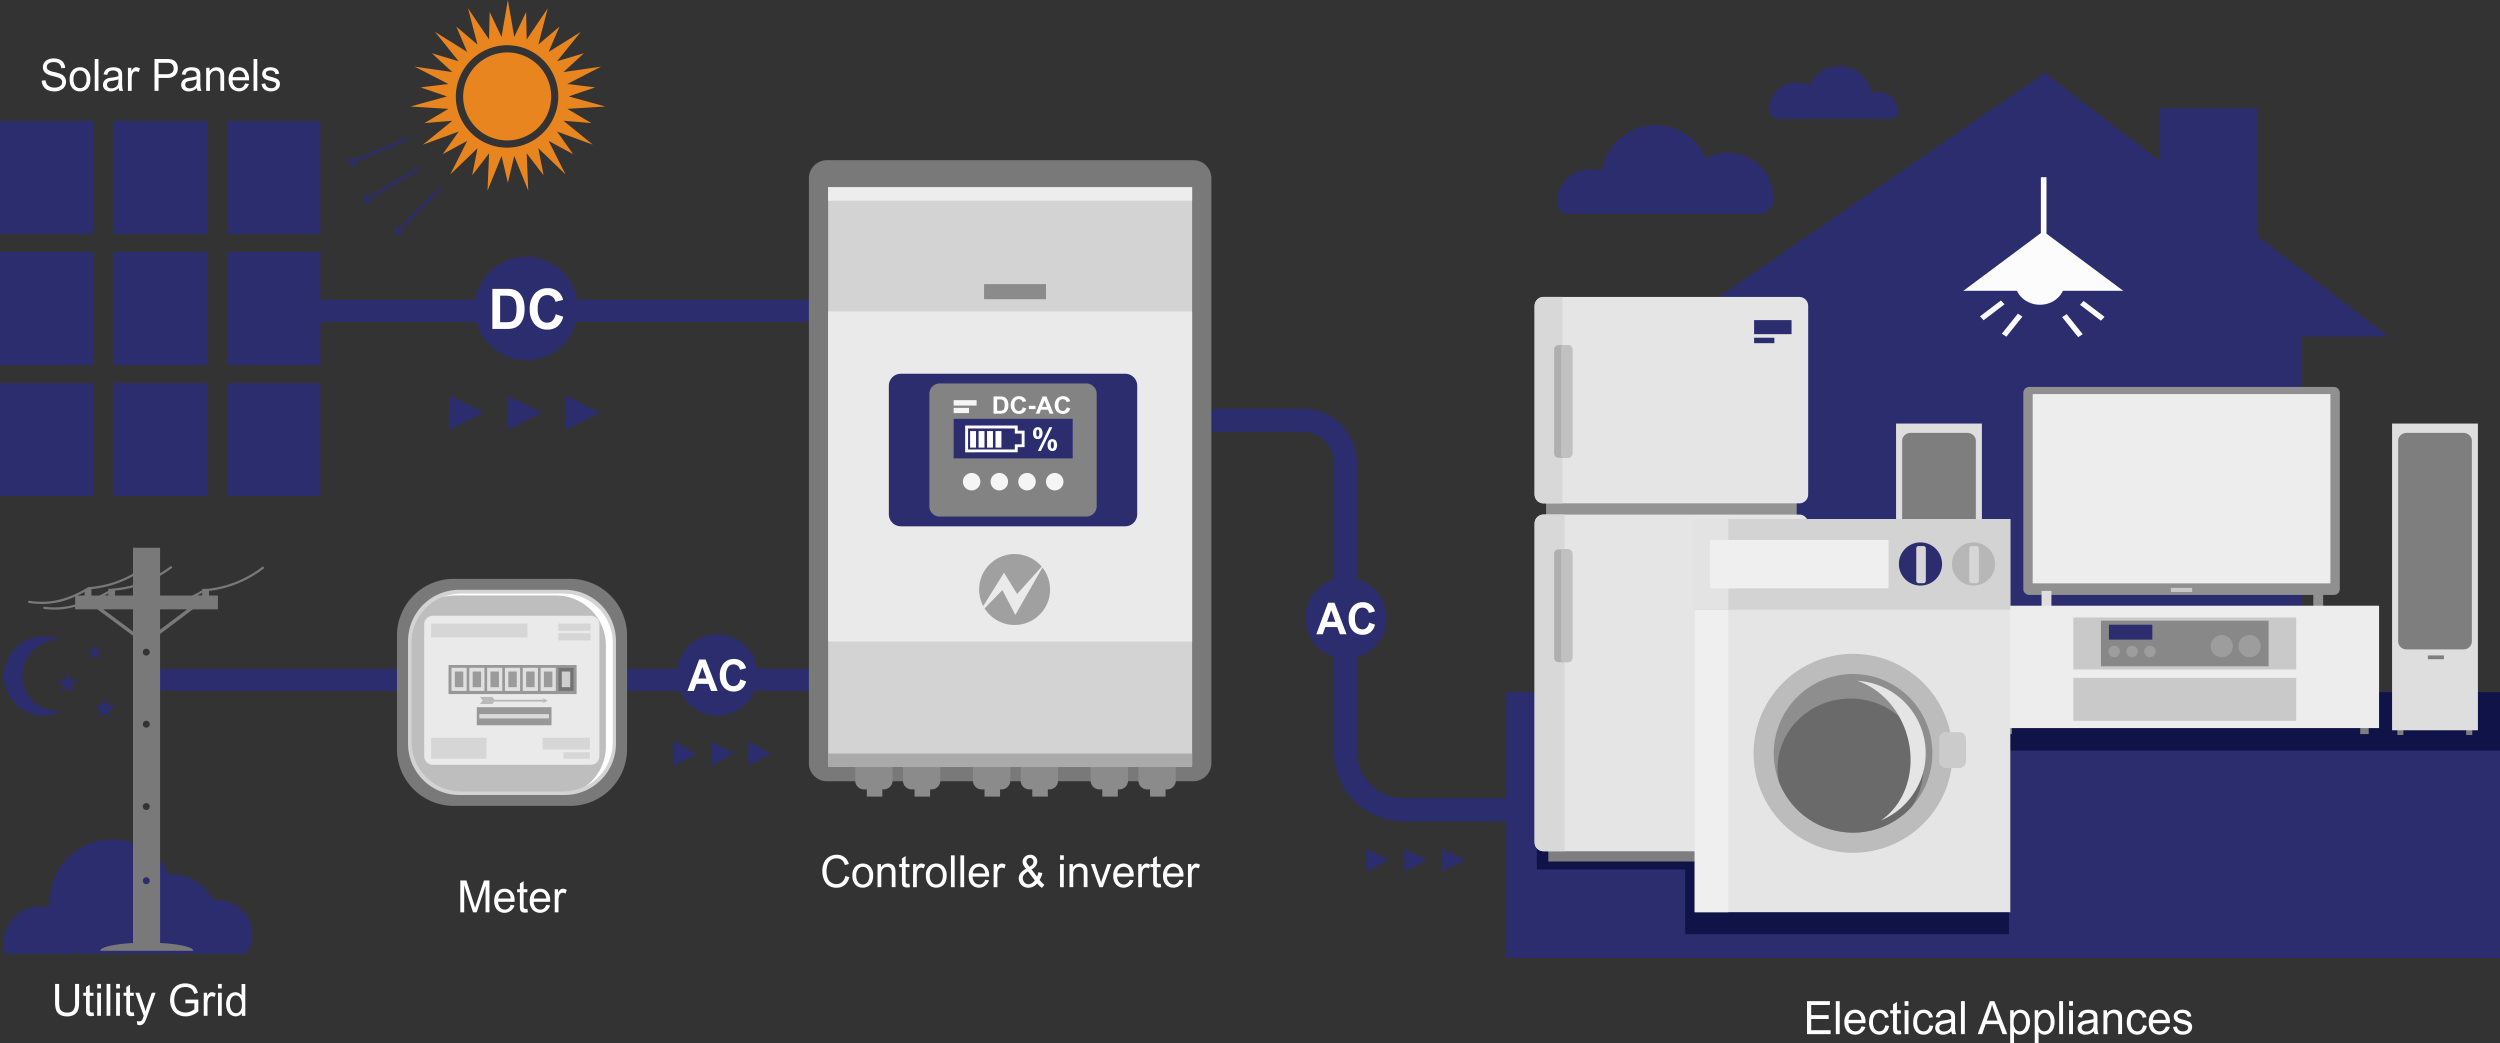 <svg xmlns="http://www.w3.org/2000/svg" xmlns:xlink="http://www.w3.org/1999/xlink" width="678.912" height="283.321" viewBox="0 0 678.912 283.321"><rect x="0" y="0" width="678.912" height="283.321" fill="#333333" stroke="none"/><defs><style>.a{fill:none;clip-rule:evenodd;}.b{fill:#2c2d6f;}.aa,.ac,.ad,.ae,.af,.ag,.ah,.ai,.aj,.al,.am,.an,.ao,.ap,.aq,.ar,.as,.at,.au,.av,.aw,.ax,.b,.c,.d,.e,.f,.g,.h,.i,.j,.k,.l,.n,.p,.r,.u,.v,.x,.y,.z{fill-rule:evenodd;}.c{fill:#101347;}.d{fill:#7e7e7e;}.e{fill:#dedede;}.f{fill:#909090;}.g{fill:#ededed;}.h{fill:#c9c9c9;}.i{fill:#888;}.j{fill:#9d9d9d;}.k{fill:#939393;}.l{fill:#e5e5e5;}.m{clip-path:url(#a);}.n{fill:#d8d8d8;}.o{clip-path:url(#b);}.p{fill:#afafaf;}.q{clip-path:url(#c);}.r{fill:#c1c1c1;}.s{clip-path:url(#d);}.t{clip-path:url(#e);}.u{fill:#efefef;}.v{fill:#d3d3d3;}.w{clip-path:url(#f);}.x{fill:#e3e3e3;}.y{fill:#bcbcbc;}.z{fill:#cbcbcb;}.aa{fill:#8e8e8e;}.ab{clip-path:url(#g);}.ac{fill:#6a6a6a;}.ad{fill:#b7b7b7;}.ae{fill:#d6d6d6;}.af{fill:#fcfcfc;}.ag{fill:#e9851e;}.ah{fill:#797979;}.ai{fill:#eaeaea;}.aj{fill:#838383;}.ak,.am{fill:#fff;}.al{fill:#f5f5f5;}.an{fill:#8b8b8b;}.ao{fill:#aaa;}.ap{fill:#a0a0a0;}.aq{fill:#bebebe;}.ar{fill:#989898;}.as{fill:#e0e0e0;}.at{fill:#9b9b9b;}.au{fill:#747474;}.av{fill:#cecece;}.aw{fill:#dbdbdb;}.ax{fill:#b9b9b9;}</style><clipPath id="a"><path class="a" d="M262.757,308.181a2.423,2.423,0,0,0-2.418-2.418H190.883a2.418,2.418,0,0,0-2.418,2.418v51.214a2.414,2.414,0,0,0,2.418,2.418h69.456a2.418,2.418,0,0,0,2.418-2.418V308.181Z" transform="translate(-188.465 -305.763)"/></clipPath><clipPath id="b"><path class="a" d="M262.757,331.084a2.418,2.418,0,0,0-2.418-2.418H190.883a2.416,2.416,0,0,0-2.418,2.418v86.59a2.416,2.416,0,0,0,2.418,2.418h69.456a2.418,2.418,0,0,0,2.418-2.418v-86.59Z" transform="translate(-188.465 -328.666)"/></clipPath><clipPath id="c"><path class="a" d="M195.457,312.055a1.236,1.236,0,0,0-1.236-1.233h-2.467a1.233,1.233,0,0,0-1.233,1.233V340.23a1.236,1.236,0,0,0,1.233,1.236h2.467a1.238,1.238,0,0,0,1.236-1.236V312.055Z" transform="translate(-190.521 -310.822)"/></clipPath><clipPath id="d"><path class="a" d="M195.457,333.562a1.237,1.237,0,0,0-1.236-1.233h-2.467a1.235,1.235,0,0,0-1.233,1.233v28.177a1.233,1.233,0,0,0,1.233,1.233h2.467a1.236,1.236,0,0,0,1.236-1.233V333.562Z" transform="translate(-190.521 -332.329)"/></clipPath><clipPath id="e"><path class="a" d="M291.019,329.133h-85.7V435.91h85.7V329.133Z" transform="translate(-205.316 -329.133)"/></clipPath><clipPath id="f"><path class="a" d="M291.019,329.133h-85.7v24.621h85.7V329.133Z" transform="translate(-205.316 -329.133)"/></clipPath><clipPath id="g"><path class="a" d="M235.174,345.446a21.54,21.54,0,1,1-21.54,21.54,21.548,21.548,0,0,1,21.54-21.54Z" transform="translate(-213.634 -345.446)"/></clipPath></defs><g transform="translate(-30.621 -274.51)"><path class="b" d="M27.693,393.9a9.976,9.976,0,0,1-.395-2.779,10.111,10.111,0,0,1,10.153-10.055,10.24,10.24,0,0,1,2.6.333,16.539,16.539,0,0,1-.106-1.865,16.869,16.869,0,0,1,17.048-16.666,17.089,17.089,0,0,1,15.394,9.5c.183-.008.366-.013.55-.013a12.711,12.711,0,0,1,11.467,7.1,9.55,9.55,0,0,1,1.128-.067,9.286,9.286,0,0,1,9.385,9.173,8.995,8.995,0,0,1-1.757,5.341h-44.8q-.5-.29-.983-.612c-.046.206-.1.41-.157.612Z" transform="translate(4.208 139.622)"/><path class="b" d="M337.323,306.211,306.009,282.2,201.754,353.8H231.54v77.628H375.886V353.8h23.485L363.915,326.6V291.742H337.323v14.469Z" transform="translate(279.9 12.145)"/><path class="b" d="M130,323.794h88.037a8.325,8.325,0,0,1,8.321,8.321v78.516a18.958,18.958,0,0,0,18.96,18.963h53.051v-6.257H245.316a12.7,12.7,0,0,1-12.7-12.705V332.116a14.58,14.58,0,0,0-14.579-14.579H130v6.257Z" transform="translate(166.503 67.995)"/><path class="b" d="M455.351,347.353H185.48v72.213H455.351V347.353Z" transform="translate(254.182 115.113)"/><path class="c" d="M400.572,347.353H220.144v15.875H400.572V347.353Z" transform="translate(308.961 115.113)"/><path class="c" d="M292.224,364.52H204.312v21.441h87.913V364.52Z" transform="translate(283.942 142.242)"/><path class="c" d="M276.61,359.871H188.7v15.875H276.61V359.871Z" transform="translate(259.268 134.895)"/><path class="d" d="M277.661,350.712h-2.3v2.731h2.3v-2.731Z" transform="translate(396.221 120.422)"/><path class="d" d="M240.113,350.712h-2.3v2.731h2.3v-2.731Z" transform="translate(336.885 120.422)"/><path class="d" d="M228.705,351.012h-1.643v2.209h1.643v-2.209Z" transform="translate(319.895 120.897)"/><path class="d" d="M235.952,351.012h-1.643v2.209h1.643v-2.209Z" transform="translate(331.347 120.897)"/><path class="e" d="M249.818,319.087H226.507v83.291h23.311V319.087Z" transform="translate(319.018 70.446)"/><path class="d" d="M247.161,322.24a2.107,2.107,0,0,0-.676-1.535,2.391,2.391,0,0,0-1.631-.635h-15.4a2.387,2.387,0,0,0-1.631.635,2.107,2.107,0,0,0-.676,1.535V376.7a2.1,2.1,0,0,0,.676,1.533,2.377,2.377,0,0,0,1.631.637h15.4a2.382,2.382,0,0,0,1.631-.637,2.1,2.1,0,0,0,.676-1.533V322.24Z" transform="translate(320.027 71.998)"/><path class="d" d="M234.64,343.491h-4.366v1.027h4.366v-1.027Z" transform="translate(324.97 109.01)"/><path class="d" d="M280.908,351.012h-1.643v2.209h1.643v-2.209Z" transform="translate(402.391 120.897)"/><path class="d" d="M288.155,351.012h-1.643v2.209h1.643v-2.209Z" transform="translate(413.843 120.897)"/><path class="e" d="M302.021,319.087H278.71v83.291h23.31V319.087Z" transform="translate(401.514 70.446)"/><path class="d" d="M299.364,322.24a2.117,2.117,0,0,0-.676-1.535,2.391,2.391,0,0,0-1.631-.635h-15.4a2.392,2.392,0,0,0-1.631.635,2.114,2.114,0,0,0-.673,1.535V376.7a2.1,2.1,0,0,0,.673,1.533,2.382,2.382,0,0,0,1.631.637h15.4a2.382,2.382,0,0,0,1.631-.637,2.107,2.107,0,0,0,.676-1.533V322.24Z" transform="translate(402.524 71.998)"/><path class="d" d="M286.843,343.491h-4.367v1.027h4.367v-1.027Z" transform="translate(407.466 109.01)"/><path class="f" d="M325.844,316.831a1.6,1.6,0,0,0-1.6-1.6H241.5a1.6,1.6,0,0,0-1.6,1.6v53.281a1.6,1.6,0,0,0,1.6,1.6h82.75a1.6,1.6,0,0,0,1.6-1.6V316.831Z" transform="translate(340.181 64.356)"/><path class="e" d="M244.5,336.7h-2.678v4.26H244.5V336.7Z" transform="translate(343.214 98.271)"/><path class="f" d="M273.1,336.7h-2.678v4.26H273.1V336.7Z" transform="translate(388.412 98.271)"/><path class="g" d="M321.728,315.983h-80.84v51.405h80.84V315.983Z" transform="translate(341.743 65.54)"/><path class="h" d="M261.194,336.38h-5.757v1.109h5.757V336.38Z" transform="translate(364.736 97.773)"/><path class="g" d="M341.966,338.259H236.446v33.228H341.966V338.259Z" transform="translate(334.725 100.742)"/><path class="h" d="M305.692,339.5H245.165v14.111h60.527V339.5Z" transform="translate(348.502 102.703)"/><path class="i" d="M293.607,339.835H248.069v12.382h45.538V339.835Z" transform="translate(353.092 103.233)"/><path class="j" d="M265.562,341.344a3.015,3.015,0,1,1-3.014,3.016,3.018,3.018,0,0,1,3.014-3.016Z" transform="translate(375.973 105.617)"/><path class="j" d="M262.633,341.344a3.015,3.015,0,1,1-3.014,3.016,3.018,3.018,0,0,1,3.014-3.016Z" transform="translate(371.344 105.617)"/><path class="j" d="M254.181,342.478a1.552,1.552,0,1,1-1.553,1.551,1.553,1.553,0,0,1,1.553-1.551Z" transform="translate(360.296 107.41)"/><path class="j" d="M252.3,342.478a1.552,1.552,0,1,1-1.551,1.551,1.551,1.551,0,0,1,1.551-1.551Z" transform="translate(357.322 107.41)"/><path class="j" d="M250.416,342.478a1.552,1.552,0,1,1-1.553,1.551,1.553,1.553,0,0,1,1.553-1.551Z" transform="translate(354.347 107.41)"/><path class="b" d="M260.7,340.26H248.911v4.048H260.7V340.26Z" transform="translate(354.422 103.904)"/><path class="h" d="M305.692,345.852H245.165v11.667h60.527V345.852Z" transform="translate(348.502 112.741)"/><path class="d" d="M257.326,362.729H189.911v6.32h67.415v-6.32Z" transform="translate(261.185 139.411)"/><path class="k" d="M257.731,320.258a2.534,2.534,0,0,0-.648-1.708,2.127,2.127,0,0,0-1.566-.71h-63.63a2.123,2.123,0,0,0-1.566.71,2.534,2.534,0,0,0-.648,1.708v51.216a2.533,2.533,0,0,0,.648,1.708,2.123,2.123,0,0,0,1.566.71h63.63a2.127,2.127,0,0,0,1.566-.71,2.533,2.533,0,0,0,.648-1.708V320.258Z" transform="translate(260.809 68.474)"/><path class="l" d="M262.757,308.181a2.423,2.423,0,0,0-2.418-2.418H190.883a2.418,2.418,0,0,0-2.418,2.418v51.214a2.414,2.414,0,0,0,2.418,2.418h69.456a2.418,2.418,0,0,0,2.418-2.418V308.181Z" transform="translate(258.9 49.389)"/><g transform="translate(447.365 355.152)"><g class="m"><path class="n" d="M196.835,303.966h-8.889v64.145h8.889V303.966Z" transform="translate(-189.285 -308.603)"/></g></g><path class="l" d="M262.757,331.084a2.418,2.418,0,0,0-2.418-2.418H190.883a2.416,2.416,0,0,0-2.418,2.418v86.59a2.416,2.416,0,0,0,2.418,2.418h69.456a2.418,2.418,0,0,0,2.418-2.418v-86.59Z" transform="translate(258.9 85.583)"/><g transform="translate(447.365 414.248)"><g class="o"><path class="n" d="M197.053,328.289h-8.889V423.6h8.889V328.289Z" transform="translate(-188.941 -329.262)"/></g></g><path class="p" d="M195.457,312.055a1.236,1.236,0,0,0-1.236-1.233h-2.467a1.233,1.233,0,0,0-1.233,1.233V340.23a1.236,1.236,0,0,0,1.233,1.236h2.467a1.238,1.238,0,0,0,1.236-1.236V312.055Z" transform="translate(262.149 57.384)"/><g transform="translate(452.67 368.206)"><g class="q"><path class="r" d="M196.328,311.865a1.268,1.268,0,0,0-1.267-1.267h-2.534a1.268,1.268,0,0,0-1.267,1.267v28.941a1.268,1.268,0,0,0,1.267,1.267h2.534a1.268,1.268,0,0,0,1.267-1.267V311.865Z" transform="translate(-189.353 -311.176)"/></g></g><path class="p" d="M195.457,333.562a1.237,1.237,0,0,0-1.236-1.233h-2.467a1.235,1.235,0,0,0-1.233,1.233v28.177a1.233,1.233,0,0,0,1.233,1.233h2.467a1.236,1.236,0,0,0,1.236-1.233V333.562Z" transform="translate(262.149 91.371)"/><g transform="translate(452.67 423.7)"><g class="s"><path class="r" d="M196.328,333.373a1.268,1.268,0,0,0-1.267-1.267h-2.534a1.268,1.268,0,0,0-1.267,1.267v28.941a1.267,1.267,0,0,0,1.267,1.267h2.534a1.267,1.267,0,0,0,1.267-1.267V333.373Z" transform="translate(-189.353 -332.681)"/></g></g><path class="d" d="M286.3,343.853h-80.21v4.894H286.3v-4.894Z" transform="translate(286.754 109.582)"/><path class="l" d="M291.019,329.133h-85.7V435.91h85.7V329.133Z" transform="translate(285.53 86.32)"/><g transform="translate(490.847 415.453)"><g class="t"><path class="u" d="M215.64,325.882H204.557v118.84H215.64V325.882Z" transform="translate(-206.516 -334.269)"/></g></g><path class="v" d="M291.019,329.133h-85.7v24.621h85.7V329.133Z" transform="translate(285.53 86.32)"/><g transform="translate(490.847 415.453)"><g class="w"><path class="x" d="M215.64,325.882H204.557v36.467H215.64V325.882Z" transform="translate(-206.516 -334.269)"/></g></g><path class="y" d="M238.524,343.326a27.011,27.011,0,1,1-27.01,27.011,27.022,27.022,0,0,1,27.01-27.011Z" transform="translate(295.324 108.75)"/><path class="z" d="M238.335,353.387a1.821,1.821,0,0,0-1.822-1.822h-3.646a1.824,1.824,0,0,0-1.824,1.822v6.077a1.826,1.826,0,0,0,1.824,1.824h3.646a1.824,1.824,0,0,0,1.822-1.824v-6.077Z" transform="translate(326.186 121.77)"/><path class="aa" d="M235.174,345.446a21.54,21.54,0,1,1-21.54,21.54,21.548,21.548,0,0,1,21.54-21.54Z" transform="translate(298.674 112.1)"/><g transform="translate(512.308 457.546)"><g class="ab"><path class="ac" d="M233.827,348.029c10.925,0,19.8,8.536,19.8,19.048s-8.871,19.048-19.8,19.048-19.793-8.536-19.793-19.048,8.868-19.048,19.793-19.048Z" transform="translate(-213.002 -341.364)"/></g></g><path class="l" d="M222.416,346.162a19.727,19.727,0,0,1,6.44,37.915c6.611-4.461,9.754-13.75,7.142-22.959-2.106-7.426-7.424-12.932-13.583-14.956Z" transform="translate(312.553 113.231)"/><path class="ad" d="M238.248,331.594a5.861,5.861,0,1,1-5.86,5.86,5.865,5.865,0,0,1,5.86-5.86Z" transform="translate(328.311 90.21)"/><path class="ae" d="M236.819,332.631a.652.652,0,0,0-.653-.653h-1.3a.652.652,0,0,0-.653.653v8.791a.651.651,0,0,0,.653.65h1.3a.651.651,0,0,0,.653-.65v-8.791Z" transform="translate(331.195 90.816)"/><path class="b" d="M232.667,331.594a5.861,5.861,0,1,1-5.862,5.86,5.864,5.864,0,0,1,5.862-5.86Z" transform="translate(319.488 90.21)"/><path class="ae" d="M231.235,332.631a.651.651,0,0,0-.65-.653h-1.3a.651.651,0,0,0-.65.653v8.791a.651.651,0,0,0,.65.65h1.3a.651.651,0,0,0,.65-.65v-8.791Z" transform="translate(322.374 90.816)"/><path class="u" d="M255.425,331.333H206.918v13.156h48.508V331.333Z" transform="translate(288.061 89.797)"/><path class="af" d="M245.781,301.842c3.723,0,6.747,2.743,6.747,6.118s-3.024,6.118-6.747,6.118-6.747-2.74-6.747-6.118,3.021-6.118,6.747-6.118Z" transform="translate(338.814 43.193)"/><path class="af" d="M254.646,308.324l-21.058,15.692h43.444L256.167,308.5V293.16h-1.521v15.164Z" transform="translate(330.206 29.473)"/><path class="af" d="M241.024,306.128l-5.685,4.322.978,1.057L242,307.185l-.978-1.057Z" transform="translate(332.976 49.966)"/><path class="af" d="M246.844,306.179l5.685,4.322-.978,1.057-5.685-4.322.977-1.057Z" transform="translate(349.611 50.047)"/><path class="af" d="M242,307.521l-4.359,5.443,1.231.81,4.359-5.443-1.231-.81Z" transform="translate(336.608 52.167)"/><path class="af" d="M245.215,307.572l4.359,5.443-1.231.81-4.359-5.443,1.231-.81Z" transform="translate(346.636 52.248)"/><path class="b" d="M221.737,308.2H211.566v3.814h10.171V308.2Z" transform="translate(295.406 53.243)"/><path class="b" d="M217.072,310.053h-5.506v1.482h5.506v-1.482Z" transform="translate(295.406 56.168)"/><path class="b" d="M52.35,358.408h-25.4v30.718h25.4V358.408Zm30.814,0h-25.4v30.718h25.4V358.408Zm30.814,0h-25.4v30.718h25.4V358.408ZM52.35,322.829h-25.4v30.718h25.4V322.829Zm30.814,0h-25.4v30.718h25.4V322.829Zm30.814,0h-25.4v30.718h25.4V322.829ZM52.35,287.249h-25.4v30.718h25.4V287.249Zm30.814,0h-25.4v30.718h25.4V287.249Zm30.814,0h-25.4v30.718h25.4V287.249Z" transform="translate(3.666 20.131)"/><path class="ag" d="M96.622,274.51l1.726,10.022,3.231-6.768.15,7.475,5.721-8.466-2.565,9.849,5.749-4.895-2.954,6.889,8.727-5.442-6.417,7.968,7.276-2.17-5.548,5.112L121.94,292.6l-9.157,4.714,7.545.926-7.184,2.451,9.955,2.738-10.316.64,6.508,3.868-7.573-.635,7.96,6.482-9.689-3.54,4.348,6.136-6.657-3.612,4.59,9.108-7.385-7.111,1.432,7.344-4.588-5.961.428,10.156-3.809-9.449-1.726,7.282L94.9,316.858l-3.809,9.449.428-10.156-4.588,5.961,1.435-7.344-7.387,7.111,4.593-9.108-6.657,3.612,4.345-6.136-9.689,3.54,7.963-6.482-7.576.635,6.507-3.868-10.313-.64,9.952-2.738-7.184-2.451,7.545-.926L71.3,292.6l10.226,1.481-5.55-5.112,7.276,2.17-6.417-7.968,8.729,5.442-2.954-6.889,5.749,4.895-2.567-9.849,5.721,8.466.152-7.475,3.228,6.768,1.726-10.022Zm0,12.274a13.912,13.912,0,1,1-14.143,13.91,14.035,14.035,0,0,1,14.143-13.91Z" transform="translate(71.924 0)"/><path class="ag" d="M87.848,280.027A11.951,11.951,0,1,1,75.7,291.976a12.056,12.056,0,0,1,12.148-11.949Z" transform="translate(80.698 8.719)"/><path class="b" d="M77.015,314.034l0-.627a.343.343,0,0,0-.686,0l.01,1.8,1.8-.008a.343.343,0,1,0,0-.686l-.627,0,11.384-11.5a.343.343,0,1,0-.488-.483l-11.384,11.5Zm-8.373-8.616.155-.606a.342.342,0,1,0-.663-.17l-.444,1.744,1.744.441a.343.343,0,0,0,.168-.666l-.609-.152L82.9,297.732a.343.343,0,1,0-.351-.588l-13.905,8.275ZM64.676,295.26l.237-.581a.343.343,0,1,0-.635-.258l-.681,1.662,1.664.684a.343.343,0,1,0,.258-.635l-.578-.24,14.924-6.247a.342.342,0,1,0-.263-.632L64.676,295.26Z" transform="translate(61.571 22.875)"/><path class="b" d="M55.827,312.005h169.8v-5.927H55.827v5.927Z" transform="translate(49.293 49.887)"/><path class="b" d="M42.761,350.839H246.274v-5.927H42.761v5.927Z" transform="translate(28.645 111.255)"/><path class="ah" d="M221.39,296.284a4.916,4.916,0,0,0-4.915-4.915H117a4.914,4.914,0,0,0-4.913,4.915V455.12A4.914,4.914,0,0,0,117,460.035h99.476a4.916,4.916,0,0,0,4.915-4.915V296.284Z" transform="translate(138.198 26.642)"/><path class="v" d="M212.961,294.215H114.112V451.309h98.849V294.215Z" transform="translate(141.399 31.139)"/><path class="g" d="M212.961,294.215H114.112v3.666h98.849v-3.666Z" transform="translate(141.399 31.139)"/><path class="ai" d="M212.961,307.285H114.112V396.93h98.849V307.285Z" transform="translate(141.399 51.794)"/><path class="b" d="M187.948,317.121a3.277,3.277,0,0,0-3.277-3.277h-60.89a3.277,3.277,0,0,0-3.28,3.277V352a3.277,3.277,0,0,0,3.28,3.277h60.89A3.277,3.277,0,0,0,187.948,352V317.121Z" transform="translate(151.498 62.159)"/><path class="aj" d="M170.2,317.664a2.8,2.8,0,0,0-2.794-2.794H127.561a2.8,2.8,0,0,0-2.794,2.794v30.548a2.8,2.8,0,0,0,2.794,2.794h39.848a2.8,2.8,0,0,0,2.794-2.794V317.664Z" transform="translate(158.238 63.781)"/><path class="ak" d="M131.52,316.239H133.3a3.582,3.582,0,0,1,.916.09,1.632,1.632,0,0,1,.725.428,2.053,2.053,0,0,1,.459.756,3.4,3.4,0,0,1,.157,1.1,2.927,2.927,0,0,1-.15.993,2.039,2.039,0,0,1-.513.823,1.7,1.7,0,0,1-.684.372,2.963,2.963,0,0,1-.859.1H131.52v-4.665Zm.97.79v3.089h.725a2.852,2.852,0,0,0,.588-.044.92.92,0,0,0,.392-.194.989.989,0,0,0,.253-.452,2.889,2.889,0,0,0,.1-.854,2.635,2.635,0,0,0-.1-.828,1.049,1.049,0,0,0-.273-.452.942.942,0,0,0-.452-.222,4.668,4.668,0,0,0-.8-.044Z" transform="translate(168.91 65.944)"/><path class="ak" d="M136.582,319.236l.942.289a2.041,2.041,0,0,1-.72,1.135,2.322,2.322,0,0,1-2.851-.266,2.371,2.371,0,0,1-.617-1.734,2.505,2.505,0,0,1,.619-1.809,2.163,2.163,0,0,1,1.631-.643,2.038,2.038,0,0,1,1.435.506,1.825,1.825,0,0,1,.49.859l-.96.222a.979.979,0,0,0-.356-.573,1.045,1.045,0,0,0-.658-.209,1.109,1.109,0,0,0-.867.372,1.784,1.784,0,0,0-.333,1.2,1.909,1.909,0,0,0,.328,1.259,1.077,1.077,0,0,0,.852.377.986.986,0,0,0,.666-.24,1.374,1.374,0,0,0,.4-.751Z" transform="translate(171.78 65.897)"/><path class="ak" d="M135.239,318.112v-.894h1.811v.894Z" transform="translate(174.787 67.492)"/><path class="ak" d="M140.785,320.9H139.73l-.421-1.061h-1.922l-.4,1.061H135.96l1.873-4.665h1.027l1.925,4.665ZM139,319.059l-.663-1.731-.65,1.731Z" transform="translate(175.926 65.944)"/><path class="ak" d="M141.213,319.236l.942.289a2.042,2.042,0,0,1-.72,1.135,2.325,2.325,0,0,1-2.854-.266,2.382,2.382,0,0,1-.617-1.734,2.506,2.506,0,0,1,.619-1.809,2.167,2.167,0,0,1,1.631-.643,2.034,2.034,0,0,1,1.435.506,1.827,1.827,0,0,1,.493.859l-.962.222a.979.979,0,0,0-.356-.573,1.045,1.045,0,0,0-.658-.209,1.109,1.109,0,0,0-.867.372,1.784,1.784,0,0,0-.333,1.2,1.909,1.909,0,0,0,.328,1.259,1.082,1.082,0,0,0,.854.377.986.986,0,0,0,.666-.24,1.391,1.391,0,0,0,.4-.751Z" transform="translate(179.093 65.897)"/><path class="b" d="M159.653,318.589H127.323v10.74h32.329v-10.74Z" transform="translate(162.278 69.658)"/><path class="al" d="M130.667,324.287a2.371,2.371,0,1,1-2.371,2.371,2.374,2.374,0,0,1,2.371-2.371Zm7.522,0a2.371,2.371,0,1,1-2.371,2.371,2.374,2.374,0,0,1,2.371-2.371Zm7.524,0a2.371,2.371,0,1,1-2.374,2.371,2.373,2.373,0,0,1,2.374-2.371Zm7.522,0a2.371,2.371,0,1,1-2.371,2.371,2.373,2.373,0,0,1,2.371-2.371Z" transform="translate(163.815 78.662)"/><path class="al" d="M131.5,318.715h-4.18v1.427h4.18v-1.427Zm2.057-2.09h-6.237v1.468h6.237v-1.468Z" transform="translate(162.277 66.554)"/><path class="am" d="M142.8,320.694v-1.4H128.534v7.266H142.8v-1.4h1.866v-4.474Zm-.782.39v.39h1.868v2.916h-1.868v1.393h-12.7v-5.7h12.7v1Zm-10.535-.289h-1.608v4.495h1.608v-4.495Zm2.3,0h-1.608v4.495h1.608v-4.495Zm2.3,0h-1.61v4.495h1.61v-4.495Zm2.3,0h-1.608v4.495h1.608v-4.495Z" transform="translate(164.191 70.778)"/><path class="ak" d="M135.68,321.084a1.816,1.816,0,0,1,.343-1.218,1.186,1.186,0,0,1,.937-.395,1.2,1.2,0,0,1,.957.392,2.318,2.318,0,0,1,0,2.436,1.181,1.181,0,0,1-.937.4,1.208,1.208,0,0,1-.957-.395,1.816,1.816,0,0,1-.343-1.218Zm.872-.01a1.634,1.634,0,0,0,.132.8.331.331,0,0,0,.557,0,1.682,1.682,0,0,0,.126-.8,1.65,1.65,0,0,0-.126-.795.331.331,0,0,0-.557-.005,1.641,1.641,0,0,0-.132.8Zm1.262,4.843h-.828l3.117-6.446h.805l-3.094,6.446Zm1.814-1.6a1.8,1.8,0,0,1,.346-1.215,1.324,1.324,0,0,1,1.891,0,2.318,2.318,0,0,1,0,2.436,1.173,1.173,0,0,1-.937.4,1.193,1.193,0,0,1-.955-.4,1.81,1.81,0,0,1-.346-1.221Zm.875,0a1.616,1.616,0,0,0,.132.795.307.307,0,0,0,.273.155.312.312,0,0,0,.276-.15,1.648,1.648,0,0,0,.132-.8,1.7,1.7,0,0,0-.126-.8.323.323,0,0,0-.281-.15.307.307,0,0,0-.273.15,1.653,1.653,0,0,0-.132.8Z" transform="translate(175.484 71.052)"/><path class="an" d="M147.337,304.409H130.524v4.11h16.813v-4.11Z" transform="translate(167.336 47.249)"/><path class="an" d="M120.111,363.406v1.953h4.219v-1.953h.4a2.374,2.374,0,0,0,2.371-2.374v-4.745a2.374,2.374,0,0,0-2.371-2.374h-5.393a2.374,2.374,0,0,0-2.374,2.374v4.745a2.374,2.374,0,0,0,2.374,2.374Z" transform="translate(145.906 125.48)"/><path class="an" d="M132.5,363.406v1.953h4.219v-1.953h.4a2.374,2.374,0,0,0,2.371-2.374v-4.745a2.374,2.374,0,0,0-2.371-2.374h-5.393a2.374,2.374,0,0,0-2.374,2.374v4.745a2.374,2.374,0,0,0,2.374,2.374Z" transform="translate(165.485 125.48)"/><path class="an" d="M144.891,363.406v1.953h4.221v-1.953h.4a2.374,2.374,0,0,0,2.371-2.374v-4.745a2.374,2.374,0,0,0-2.371-2.374h-5.393a2.374,2.374,0,0,0-2.374,2.374v4.745a2.374,2.374,0,0,0,2.374,2.374Z" transform="translate(185.065 125.48)"/><path class="an" d="M125.138,363.406v1.953h4.219v-1.953h.4a2.374,2.374,0,0,0,2.371-2.374v-4.745a2.374,2.374,0,0,0-2.371-2.374h-5.393a2.374,2.374,0,0,0-2.374,2.374v4.745a2.374,2.374,0,0,0,2.374,2.374Z" transform="translate(153.85 125.48)"/><path class="an" d="M137.528,363.406v1.953h4.219v-1.953h.4a2.374,2.374,0,0,0,2.371-2.374v-4.745a2.374,2.374,0,0,0-2.371-2.374h-5.393a2.374,2.374,0,0,0-2.374,2.374v4.745a2.374,2.374,0,0,0,2.374,2.374Z" transform="translate(173.43 125.48)"/><path class="an" d="M149.918,363.406v1.953h4.219v-1.953h.4a2.374,2.374,0,0,0,2.371-2.374v-4.745a2.374,2.374,0,0,0-2.371-2.374h-5.393a2.374,2.374,0,0,0-2.374,2.374v4.745a2.374,2.374,0,0,0,2.374,2.374Z" transform="translate(193.009 125.48)"/><path class="ao" d="M212.961,353.816H114.112v3.666h98.849v-3.666Z" transform="translate(141.399 125.327)"/><path class="ap" d="M147.193,336.487a9.629,9.629,0,1,1-15.714,11.085l4.833-4.962,3.522,6.732,7.359-12.855Zm-16.075,10.458a9.629,9.629,0,0,1,15.874-10.706l-6.673,7.434-3.556-5.793-5.646,9.065Z" transform="translate(166.517 92.152)"/><path class="b" d="M90.93,301.542A14.026,14.026,0,1,1,76.9,315.568,14.034,14.034,0,0,1,90.93,301.542Z" transform="translate(82.6 42.719)"/><path class="ak" d="M78.775,304.913h3.847a7.3,7.3,0,0,1,1.984.206,3.471,3.471,0,0,1,1.571,1,4.8,4.8,0,0,1,1,1.762,8.356,8.356,0,0,1,.341,2.57,7.424,7.424,0,0,1-.32,2.317,4.819,4.819,0,0,1-1.117,1.922,3.627,3.627,0,0,1-1.479.867,6.077,6.077,0,0,1-1.863.23H78.775V304.913Zm2.106,1.84v7.207h1.571a5.475,5.475,0,0,0,1.272-.1,1.913,1.913,0,0,0,.849-.454,2.3,2.3,0,0,0,.552-1.05,7.4,7.4,0,0,0,.214-1.992,6.786,6.786,0,0,0-.214-1.938,2.5,2.5,0,0,0-.6-1.053,1.98,1.98,0,0,0-.973-.513,9.142,9.142,0,0,0-1.729-.1Z" transform="translate(85.557 48.046)"/><path class="ak" d="M89.749,311.906l2.041.676a4.8,4.8,0,0,1-1.561,2.645,4.309,4.309,0,0,1-2.769.864,4.4,4.4,0,0,1-3.414-1.479,5.829,5.829,0,0,1-1.337-4.051,6.121,6.121,0,0,1,1.344-4.219,4.516,4.516,0,0,1,3.535-1.5A4.231,4.231,0,0,1,90.7,306.02a4.333,4.333,0,0,1,1.066,2l-2.082.519a2.339,2.339,0,0,0-.772-1.337,2.163,2.163,0,0,0-1.427-.49,2.337,2.337,0,0,0-1.881.87,4.4,4.4,0,0,0-.72,2.813,4.726,4.726,0,0,0,.71,2.939,2.277,2.277,0,0,0,1.85.877,2.056,2.056,0,0,0,1.442-.557,3.284,3.284,0,0,0,.867-1.752Z" transform="translate(91.776 47.932)"/><path class="b" d="M175.362,335.3a11.023,11.023,0,1,1-11.023,11.023A11.028,11.028,0,0,1,175.362,335.3Z" transform="translate(220.774 96.063)"/><path class="ak" d="M173.71,346.5h-1.8l-.717-1.943H167.92l-.676,1.943h-1.755l3.192-8.551h1.749l3.28,8.551Zm-3.045-3.385-1.13-3.171-1.107,3.171Z" transform="translate(222.591 100.249)"/><path class="ak" d="M174.434,343.443l1.6.532a3.789,3.789,0,0,1-1.228,2.08,3.4,3.4,0,0,1-2.175.679,3.453,3.453,0,0,1-2.683-1.164,4.58,4.58,0,0,1-1.05-3.181,4.8,4.8,0,0,1,1.058-3.316,3.543,3.543,0,0,1,2.776-1.182,3.319,3.319,0,0,1,2.441.929,3.385,3.385,0,0,1,.839,1.574l-1.638.408a1.811,1.811,0,0,0-.606-1.05,1.691,1.691,0,0,0-1.12-.384,1.822,1.822,0,0,0-1.476.684,3.436,3.436,0,0,0-.568,2.209,3.705,3.705,0,0,0,.557,2.309,1.785,1.785,0,0,0,1.453.689,1.616,1.616,0,0,0,1.135-.436,2.565,2.565,0,0,0,.681-1.378Z" transform="translate(227.985 100.159)"/><path class="b" d="M109.176,341.273A11.023,11.023,0,1,1,98.153,352.3a11.028,11.028,0,0,1,11.023-11.023Z" transform="translate(116.18 105.505)"/><path class="ak" d="M107.524,352.473h-1.8l-.715-1.943h-3.274l-.676,1.943H99.3l3.192-8.551h1.749l3.28,8.551Zm-3.045-3.383-1.13-3.174-1.107,3.174Z" transform="translate(117.998 109.691)"/><path class="ak" d="M108.248,349.418l1.6.531a3.789,3.789,0,0,1-1.228,2.08,3.4,3.4,0,0,1-2.175.679,3.453,3.453,0,0,1-2.684-1.164,4.572,4.572,0,0,1-1.05-3.182,4.816,4.816,0,0,1,1.055-3.316,3.552,3.552,0,0,1,2.779-1.182,3.323,3.323,0,0,1,2.441.929,3.409,3.409,0,0,1,.839,1.574l-1.638.408a1.833,1.833,0,0,0-.606-1.05,1.691,1.691,0,0,0-1.12-.384,1.83,1.83,0,0,0-1.479.684,3.458,3.458,0,0,0-.565,2.209,3.72,3.72,0,0,0,.557,2.312,1.786,1.786,0,0,0,1.453.686,1.617,1.617,0,0,0,1.135-.436,2.584,2.584,0,0,0,.681-1.378Z" transform="translate(123.391 109.601)"/><path class="b" d="M115.144,320.819l-9.4,4.7v-9.4l9.4,4.7Zm-15.763,0-9.4,4.7v-9.4l9.4,4.7Zm-15.763,0-9.4,4.7v-9.4l9.4,4.7Z" transform="translate(78.359 65.756)"/><path class="b" d="M124.149,355.871l-6.033,3.349v-6.7l6.033,3.349Zm-10.12,0L108,359.22v-6.7l6.033,3.349Zm-10.122,0-6.033,3.349v-6.7l6.033,3.349Z" transform="translate(115.739 123.282)"/><path class="b" d="M197.549,366.915,191.4,369.99v-6.151l6.151,3.076Zm-10.319,0-6.151,3.076v-6.151l6.151,3.076Zm-10.319,0-6.151,3.076v-6.151l6.151,3.076Z" transform="translate(230.921 141.166)"/><path class="ak" d="M31.347,286.682l1.035-.093a2.473,2.473,0,0,0,.341,1.066,1.9,1.9,0,0,0,.836.671,3.012,3.012,0,0,0,1.272.258,2.893,2.893,0,0,0,1.107-.2,1.532,1.532,0,0,0,.717-.534,1.278,1.278,0,0,0,.232-.741,1.158,1.158,0,0,0-.224-.71,1.669,1.669,0,0,0-.746-.511,14.3,14.3,0,0,0-1.476-.423,7.293,7.293,0,0,1-1.6-.539,2.306,2.306,0,0,1-.885-.805,2.046,2.046,0,0,1-.289-1.079,2.264,2.264,0,0,1,.356-1.223,2.219,2.219,0,0,1,1.04-.864,3.767,3.767,0,0,1,1.52-.3,4,4,0,0,1,1.626.31,2.365,2.365,0,0,1,1.084.913,2.68,2.68,0,0,1,.408,1.362l-1.053.083a1.8,1.8,0,0,0-.573-1.239,2.16,2.16,0,0,0-1.445-.421,2.248,2.248,0,0,0-1.45.382,1.156,1.156,0,0,0-.457.919,1.007,1.007,0,0,0,.323.766,4.281,4.281,0,0,0,1.654.617,10.6,10.6,0,0,1,1.835.552,2.557,2.557,0,0,1,1.071.882,2.22,2.22,0,0,1,.343,1.231,2.426,2.426,0,0,1-.379,1.3,2.5,2.5,0,0,1-1.086.95,3.652,3.652,0,0,1-1.6.341A4.565,4.565,0,0,1,33,289.267a2.658,2.658,0,0,1-1.195-1.03,3.032,3.032,0,0,1-.454-1.556Zm59.705.911,1.009-.165a1.469,1.469,0,0,0,.472.968,1.591,1.591,0,0,0,1.081.335,1.54,1.54,0,0,0,1.04-.3.906.906,0,0,0,.341-.7.655.655,0,0,0-.3-.568,4.316,4.316,0,0,0-1.04-.361A9.34,9.34,0,0,1,92.1,286.3a1.521,1.521,0,0,1-.655-.6,1.636,1.636,0,0,1-.225-.841,1.68,1.68,0,0,1,.183-.777,1.744,1.744,0,0,1,.5-.594,2.1,2.1,0,0,1,.648-.31,2.949,2.949,0,0,1,.88-.126,3.335,3.335,0,0,1,1.241.212,1.7,1.7,0,0,1,.79.575,2.305,2.305,0,0,1,.351.97l-1,.142a1.155,1.155,0,0,0-.392-.756,1.4,1.4,0,0,0-.919-.271,1.6,1.6,0,0,0-1,.242.707.707,0,0,0-.3.565.609.609,0,0,0,.124.374.892.892,0,0,0,.39.281c.1.041.4.132.9.274a11.59,11.59,0,0,1,1.507.493,1.52,1.52,0,0,1,.671.557,1.6,1.6,0,0,1,.243.908,1.835,1.835,0,0,1-.3,1,1.92,1.92,0,0,1-.857.725,2.973,2.973,0,0,1-1.267.258,2.739,2.739,0,0,1-1.783-.508,2.388,2.388,0,0,1-.784-1.5Zm-38.805,1.1a3.825,3.825,0,0,1-1.089.71,3.064,3.064,0,0,1-1.122.206,2.119,2.119,0,0,1-1.522-.506,1.7,1.7,0,0,1-.532-1.29,1.776,1.776,0,0,1,.2-.841,1.707,1.707,0,0,1,.526-.609,2.346,2.346,0,0,1,.733-.348,6.74,6.74,0,0,1,.9-.16,9.019,9.019,0,0,0,1.817-.366c0-.144.005-.237.005-.279a1.2,1.2,0,0,0-.289-.913,1.658,1.658,0,0,0-1.159-.361,1.733,1.733,0,0,0-1.061.263,1.608,1.608,0,0,0-.506.929l-1-.139a2.637,2.637,0,0,1,.446-1.079,1.986,1.986,0,0,1,.9-.632,3.869,3.869,0,0,1,1.362-.219,3.459,3.459,0,0,1,1.249.188,1.642,1.642,0,0,1,.707.475,1.735,1.735,0,0,1,.317.722,6.367,6.367,0,0,1,.049.981v1.417a15.364,15.364,0,0,0,.067,1.873,2.411,2.411,0,0,0,.255.753H52.449a2.287,2.287,0,0,1-.2-.774Zm21.238,0a3.825,3.825,0,0,1-1.089.71,3.044,3.044,0,0,1-1.122.206,2.123,2.123,0,0,1-1.522-.506,1.7,1.7,0,0,1-.532-1.29,1.776,1.776,0,0,1,.2-.841,1.707,1.707,0,0,1,.526-.609,2.346,2.346,0,0,1,.733-.348,6.739,6.739,0,0,1,.9-.16,9.019,9.019,0,0,0,1.817-.366c0-.144.005-.237.005-.279a1.2,1.2,0,0,0-.289-.913,1.654,1.654,0,0,0-1.159-.361,1.733,1.733,0,0,0-1.061.263,1.622,1.622,0,0,0-.506.929l-1-.139a2.637,2.637,0,0,1,.446-1.079,1.986,1.986,0,0,1,.9-.632,3.869,3.869,0,0,1,1.362-.219,3.449,3.449,0,0,1,1.249.188,1.642,1.642,0,0,1,.707.475,1.7,1.7,0,0,1,.317.722,6.269,6.269,0,0,1,.052.981v1.417a15.586,15.586,0,0,0,.064,1.873,2.479,2.479,0,0,0,.255.753H73.69a2.286,2.286,0,0,1-.2-.774Zm13.072-1.246,1.053.137a2.825,2.825,0,0,1-4.73,1.177,3.384,3.384,0,0,1-.772-2.374,3.558,3.558,0,0,1,.779-2.456,2.586,2.586,0,0,1,2.026-.872,2.512,2.512,0,0,1,1.966.854,3.5,3.5,0,0,1,.764,2.41c0,.062,0,.157-.005.281H83.159a2.471,2.471,0,0,0,.56,1.582,1.632,1.632,0,0,0,1.257.55,1.517,1.517,0,0,0,.955-.307,2.047,2.047,0,0,0,.627-.981Zm-47.622-1.115a3.316,3.316,0,0,1,.926-2.58,2.732,2.732,0,0,1,1.889-.694,2.637,2.637,0,0,1,2.026.846,3.308,3.308,0,0,1,.784,2.34,4.312,4.312,0,0,1-.348,1.9,2.5,2.5,0,0,1-1.011,1.076,2.848,2.848,0,0,1-1.45.384,2.641,2.641,0,0,1-2.038-.844,3.467,3.467,0,0,1-.777-2.433Zm6.8,3.135v-8.654h1.017v8.654Zm43.132,0v-8.654h1.019v8.654Zm-34.109,0v-6.27h.919v.952a2.571,2.571,0,0,1,.645-.88,1.1,1.1,0,0,1,.655-.212,1.935,1.935,0,0,1,1.045.341l-.351.986a1.42,1.42,0,0,0-.746-.23.94.94,0,0,0-.6.209,1.123,1.123,0,0,0-.379.583,4.277,4.277,0,0,0-.17,1.238v3.282Zm21.251,0v-6.27h.916v.893a2.134,2.134,0,0,1,1.912-1.032,2.408,2.408,0,0,1,1,.2,1.589,1.589,0,0,1,.681.532,2.11,2.11,0,0,1,.315.787,6.2,6.2,0,0,1,.057,1.032v3.855H79.869V285.65a3.02,3.02,0,0,0-.119-.97,1,1,0,0,0-.423-.513,1.282,1.282,0,0,0-.71-.193,1.613,1.613,0,0,0-1.122.431,2.192,2.192,0,0,0-.472,1.636v3.424Zm-14.034,0v-8.654H65.1a7.3,7.3,0,0,1,1.259.083,2.461,2.461,0,0,1,1.024.405,2.1,2.1,0,0,1,.666.836,2.776,2.776,0,0,1,.25,1.179,2.724,2.724,0,0,1-.673,1.868,3.135,3.135,0,0,1-2.431.764H63.069v3.519Zm-9.81-3.145a7.287,7.287,0,0,1-1.664.4,3.862,3.862,0,0,0-.888.212.906.906,0,0,0-.4.346.969.969,0,0,0,.165,1.213,1.281,1.281,0,0,0,.9.284,2.032,2.032,0,0,0,1.045-.268,1.6,1.6,0,0,0,.673-.735,2.674,2.674,0,0,0,.165-1.06v-.39Zm21.238,0a7.251,7.251,0,0,1-1.664.4,3.9,3.9,0,0,0-.888.212.906.906,0,0,0-.4.346.969.969,0,0,0,.165,1.213,1.285,1.285,0,0,0,.9.284,2.032,2.032,0,0,0,1.045-.268,1.6,1.6,0,0,0,.673-.735,2.628,2.628,0,0,0,.165-1.06v-.39Zm-33.42.01a2.755,2.755,0,0,0,.5,1.8,1.632,1.632,0,0,0,2.529,0,2.824,2.824,0,0,0,.5-1.837,2.671,2.671,0,0,0-.506-1.76,1.632,1.632,0,0,0-2.526-.005,2.742,2.742,0,0,0-.5,1.8Zm43.235-.6H86.57a2.206,2.206,0,0,0-.384-1.187,1.536,1.536,0,0,0-1.262-.614,1.577,1.577,0,0,0-1.179.49,1.989,1.989,0,0,0-.529,1.311Zm-20.147-.8h2.144a2.219,2.219,0,0,0,1.509-.413,1.51,1.51,0,0,0,.446-1.164,1.612,1.612,0,0,0-.263-.929,1.235,1.235,0,0,0-.694-.511,4.43,4.43,0,0,0-1.022-.077H63.069v3.094Z" transform="translate(10.607 9.722)"/><path class="ak" d="M89.064,373.808l1.05.134a2.827,2.827,0,0,1-4.73,1.179,3.407,3.407,0,0,1-.771-2.376,3.57,3.57,0,0,1,.779-2.456,2.6,2.6,0,0,1,2.026-.872,2.521,2.521,0,0,1,1.969.854,3.507,3.507,0,0,1,.761,2.41c0,.062,0,.157-.005.284H85.665a2.467,2.467,0,0,0,.56,1.582,1.637,1.637,0,0,0,1.254.547,1.5,1.5,0,0,0,.955-.307,2.02,2.02,0,0,0,.63-.978Zm9.658,0,1.05.134a2.827,2.827,0,0,1-4.73,1.179,3.407,3.407,0,0,1-.772-2.376,3.57,3.57,0,0,1,.779-2.456,2.6,2.6,0,0,1,2.026-.872,2.521,2.521,0,0,1,1.969.854,3.507,3.507,0,0,1,.761,2.41c0,.062,0,.157-.005.284H95.323a2.468,2.468,0,0,0,.56,1.582,1.637,1.637,0,0,0,1.254.547,1.5,1.5,0,0,0,.955-.307,2.021,2.021,0,0,0,.63-.978Zm-5.106,1.068.147.937a3.543,3.543,0,0,1-.769.1,1.688,1.688,0,0,1-.859-.183,1,1,0,0,1-.431-.48,3.976,3.976,0,0,1-.124-1.254v-3.607h-.746v-.826h.746V368l1.011-.637v2.191h1.024v.826H92.591v3.667a1.913,1.913,0,0,0,.054.583.441.441,0,0,0,.175.206.645.645,0,0,0,.348.077,3.464,3.464,0,0,0,.446-.041Zm-18.214.95v-8.652h1.651l1.964,6.126c.181.57.312,1,.395,1.28q.139-.472.441-1.386l1.984-6.02h1.476v8.652H82.254v-7.243l-2.407,7.243h-.991l-2.4-7.367v7.367Zm25.638,0v-6.268h.916v.95a2.6,2.6,0,0,1,.648-.88,1.1,1.1,0,0,1,.653-.212,1.942,1.942,0,0,1,1.048.341l-.351.988a1.407,1.407,0,0,0-.746-.232.947.947,0,0,0-.6.209,1.177,1.177,0,0,0-.379.583,4.37,4.37,0,0,0-.168,1.239v3.282Zm-15.317-3.736h3.352a2.172,2.172,0,0,0-.384-1.187,1.539,1.539,0,0,0-1.262-.614,1.591,1.591,0,0,0-1.179.49,1.987,1.987,0,0,0-.526,1.311Zm9.658,0h3.352a2.172,2.172,0,0,0-.384-1.187,1.539,1.539,0,0,0-1.262-.614,1.591,1.591,0,0,0-1.179.49,1.987,1.987,0,0,0-.526,1.311Z" transform="translate(80.225 146.437)"/><path class="ak" d="M54.584,362.863l-.114-1a2.217,2.217,0,0,0,.581.1,1.1,1.1,0,0,0,.544-.119.948.948,0,0,0,.333-.33,5.417,5.417,0,0,0,.312-.792c.018-.059.049-.145.09-.258l-2.278-6.281h1.1L56.4,357.81c.163.459.307.944.436,1.45a14.429,14.429,0,0,1,.418-1.427l1.282-3.654h1.019l-2.286,6.373a12.284,12.284,0,0,1-.57,1.424,2.066,2.066,0,0,1-.622.769,1.428,1.428,0,0,1-.836.245,1.988,1.988,0,0,1-.655-.129ZM37.68,351.8h1.1v5a6.162,6.162,0,0,1-.281,2.072,2.5,2.5,0,0,1-1.022,1.249,3.5,3.5,0,0,1-1.935.48,3.858,3.858,0,0,1-1.907-.418,2.363,2.363,0,0,1-1.058-1.213,6.069,6.069,0,0,1-.315-2.17v-5h1.1v4.993a5.058,5.058,0,0,0,.2,1.662,1.578,1.578,0,0,0,.689.823,2.3,2.3,0,0,0,1.195.289,2.228,2.228,0,0,0,1.726-.573,3.405,3.405,0,0,0,.513-2.2V351.8Zm29.965,5.259v-1.017l3.512-.005v3.21a6.174,6.174,0,0,1-1.669,1.014,4.8,4.8,0,0,1-1.765.338,4.552,4.552,0,0,1-2.219-.544A3.555,3.555,0,0,1,64,358.471a5.17,5.17,0,0,1-.508-2.309,5.566,5.566,0,0,1,.506-2.356,3.469,3.469,0,0,1,1.458-1.628,4.41,4.41,0,0,1,2.188-.532,4.2,4.2,0,0,1,1.626.3,2.713,2.713,0,0,1,1.138.846,3.866,3.866,0,0,1,.63,1.417l-.991.284a3.2,3.2,0,0,0-.464-1.037,1.909,1.909,0,0,0-.79-.606,2.833,2.833,0,0,0-1.143-.227,3.233,3.233,0,0,0-1.3.24,2.447,2.447,0,0,0-.885.627,3.038,3.038,0,0,0-.524.857,4.687,4.687,0,0,0-.317,1.742A4.4,4.4,0,0,0,65,358.027a2.51,2.51,0,0,0,1.112,1.159,3.337,3.337,0,0,0,1.548.377,3.95,3.95,0,0,0,2.42-.9v-1.61Zm15.324,3.393v-.79a1.856,1.856,0,0,1-1.68.931,2.282,2.282,0,0,1-1.321-.413,2.7,2.7,0,0,1-.931-1.153,4.127,4.127,0,0,1-.333-1.7,4.644,4.644,0,0,1,.3-1.7,2.45,2.45,0,0,1,.9-1.171,2.317,2.317,0,0,1,1.339-.408,1.929,1.929,0,0,1,.968.24,2,2,0,0,1,.689.622v-3.1h1.014v8.652ZM42.7,359.5l.147.937a3.525,3.525,0,0,1-.769.1,1.688,1.688,0,0,1-.859-.183,1.016,1.016,0,0,1-.431-.48,3.977,3.977,0,0,1-.124-1.254v-3.607h-.746v-.826h.746v-1.553l1.011-.637v2.191H42.7v.826H41.672v3.667a1.914,1.914,0,0,0,.054.583.441.441,0,0,0,.175.206.657.657,0,0,0,.348.077,3.425,3.425,0,0,0,.446-.041Zm10.935,0,.147.937a3.525,3.525,0,0,1-.769.1,1.689,1.689,0,0,1-.859-.183,1,1,0,0,1-.428-.48,3.952,3.952,0,0,1-.126-1.254v-3.607H50.85v-.826H51.6v-1.553l1.014-.637v2.191h1.022v.826H52.61v3.667a1.914,1.914,0,0,0,.054.583.422.422,0,0,0,.173.206.657.657,0,0,0,.348.077,3.425,3.425,0,0,0,.446-.041Zm-9.934.95V354.18h1.017v6.268Zm2.544,0V351.8h1.019v8.652Zm2.6,0V354.18h1.019v6.268Zm27.663,0V354.18h1.017v6.268Zm-3.873,0V354.18h.916v.95a2.564,2.564,0,0,1,.648-.88,1.09,1.09,0,0,1,.653-.212,1.911,1.911,0,0,1,1.045.343l-.351.986a1.4,1.4,0,0,0-.746-.232.928.928,0,0,0-.6.212,1.127,1.127,0,0,0-.379.581,4.277,4.277,0,0,0-.17,1.239v3.282Zm7.119-3.127a2.812,2.812,0,0,0,.485,1.8,1.447,1.447,0,0,0,1.148.6,1.414,1.414,0,0,0,1.133-.568,2.7,2.7,0,0,0,.467-1.739,3.043,3.043,0,0,0-.475-1.889,1.436,1.436,0,0,0-1.169-.6,1.387,1.387,0,0,0-1.135.578,2.957,2.957,0,0,0-.454,1.824Zm-36.054-4.3V351.8h1.017v1.22Zm5.145,0V351.8h1.019v1.22Zm27.663,0V351.8h1.017v1.22Z" transform="translate(13.32 189.92)"/><path class="ak" d="M171.848,372.25a3.5,3.5,0,0,1-1.1.877,2.878,2.878,0,0,1-1.282.292,2.55,2.55,0,0,1-2.624-2.534,2.321,2.321,0,0,1,.5-1.448,4.138,4.138,0,0,1,1.479-1.135,5.092,5.092,0,0,1-.746-1.094,1.987,1.987,0,0,1-.188-.808,1.844,1.844,0,0,1,.586-1.355,2.014,2.014,0,0,1,1.473-.575,1.874,1.874,0,0,1,1.388.542,1.783,1.783,0,0,1,.539,1.306,2.5,2.5,0,0,1-1.566,2.108l1.489,1.977a5.081,5.081,0,0,0,.395-1.205l1.058.237a6.141,6.141,0,0,1-.735,1.866,6.032,6.032,0,0,0,1.3,1.326l-.684.844a5.888,5.888,0,0,1-1.272-1.221Zm-52.114-2.013,1.1.289a3.888,3.888,0,0,1-1.241,2.152,3.325,3.325,0,0,1-2.191.74,3.817,3.817,0,0,1-2.18-.57,3.521,3.521,0,0,1-1.277-1.649,6.124,6.124,0,0,1-.439-2.32,5.283,5.283,0,0,1,.5-2.358,3.484,3.484,0,0,1,1.409-1.53,3.991,3.991,0,0,1,2.01-.521,3.291,3.291,0,0,1,2.09.661,3.43,3.43,0,0,1,1.182,1.86l-1.079.266a2.7,2.7,0,0,0-.836-1.375,2.157,2.157,0,0,0-1.38-.431,2.591,2.591,0,0,0-1.6.477,2.516,2.516,0,0,0-.9,1.285,5.375,5.375,0,0,0-.261,1.659,5.451,5.451,0,0,0,.31,1.927,2.363,2.363,0,0,0,.957,1.231,2.61,2.61,0,0,0,1.409.408,2.3,2.3,0,0,0,1.561-.555,2.864,2.864,0,0,0,.864-1.646Zm21.894-.1a3.308,3.308,0,0,1,.929-2.58,2.722,2.722,0,0,1,1.889-.7,2.634,2.634,0,0,1,2.023.849,3.309,3.309,0,0,1,.787,2.34,4.291,4.291,0,0,1-.348,1.9,2.507,2.507,0,0,1-1.011,1.079,2.856,2.856,0,0,1-1.45.384,2.635,2.635,0,0,1-2.038-.846,3.461,3.461,0,0,1-.779-2.431Zm68.853,1.115,1.05.137a2.825,2.825,0,0,1-4.73,1.177,3.4,3.4,0,0,1-.772-2.374,3.571,3.571,0,0,1,.779-2.457,2.592,2.592,0,0,1,2.026-.875,2.523,2.523,0,0,1,1.969.857,3.5,3.5,0,0,1,.761,2.407c0,.065,0,.157-.005.284h-4.477a2.462,2.462,0,0,0,.56,1.582,1.63,1.63,0,0,0,1.254.55,1.511,1.511,0,0,0,.955-.307,2.029,2.029,0,0,0,.63-.981Zm-88.806-1.115a3.316,3.316,0,0,1,.926-2.58,2.722,2.722,0,0,1,1.889-.7,2.639,2.639,0,0,1,2.026.849,3.308,3.308,0,0,1,.784,2.34,4.331,4.331,0,0,1-.346,1.9,2.513,2.513,0,0,1-1.014,1.079,2.849,2.849,0,0,1-1.45.384,2.635,2.635,0,0,1-2.038-.846,3.46,3.46,0,0,1-.777-2.431Zm36.031,1.115,1.05.137a2.825,2.825,0,0,1-4.73,1.177,3.4,3.4,0,0,1-.771-2.374,3.559,3.559,0,0,1,.782-2.457,2.583,2.583,0,0,1,2.023-.875,2.523,2.523,0,0,1,1.969.857,3.5,3.5,0,0,1,.764,2.407c0,.065,0,.157-.008.284h-4.477a2.462,2.462,0,0,0,.56,1.582,1.63,1.63,0,0,0,1.254.55,1.524,1.524,0,0,0,.957-.307,2.046,2.046,0,0,0,.627-.981Zm39.259,0,1.053.137a2.825,2.825,0,0,1-4.73,1.177,3.389,3.389,0,0,1-.774-2.374,3.559,3.559,0,0,1,.782-2.457,2.583,2.583,0,0,1,2.023-.875,2.516,2.516,0,0,1,1.969.857,3.5,3.5,0,0,1,.764,2.407c0,.065,0,.157-.005.284h-4.479a2.476,2.476,0,0,0,.56,1.582,1.63,1.63,0,0,0,1.254.55,1.519,1.519,0,0,0,.957-.307,2.046,2.046,0,0,0,.627-.981Zm-59.809,1.068.147.939a3.694,3.694,0,0,1-.769.1,1.688,1.688,0,0,1-.859-.183,1.02,1.02,0,0,1-.431-.483,3.977,3.977,0,0,1-.124-1.254v-3.6h-.746V367h.746v-1.551l1.011-.637V367h1.024v.828h-1.024v3.664a1.922,1.922,0,0,0,.054.586.454.454,0,0,0,.175.206.672.672,0,0,0,.348.075,3.049,3.049,0,0,0,.446-.041Zm68.218,0,.147.939a3.714,3.714,0,0,1-.769.1,1.688,1.688,0,0,1-.859-.183,1.02,1.02,0,0,1-.431-.483,3.978,3.978,0,0,1-.124-1.254v-3.6h-.746V367h.746v-1.551l1.012-.637V367h1.024v.828h-1.024v3.664a1.923,1.923,0,0,0,.054.586.439.439,0,0,0,.175.206.672.672,0,0,0,.348.075,3.048,3.048,0,0,0,.446-.041Zm-6.089.952V367h.916v.952a2.538,2.538,0,0,1,.648-.88,1.093,1.093,0,0,1,.653-.214,1.932,1.932,0,0,1,1.045.343l-.351.986a1.419,1.419,0,0,0-.746-.23.94.94,0,0,0-.6.209,1.126,1.126,0,0,0-.379.581,4.307,4.307,0,0,0-.17,1.241v3.282Zm13.513,0V367h.916v.952a2.57,2.57,0,0,1,.648-.88,1.1,1.1,0,0,1,.653-.214,1.947,1.947,0,0,1,1.048.343l-.351.986a1.426,1.426,0,0,0-.746-.23.947.947,0,0,0-.6.209,1.159,1.159,0,0,0-.379.581,4.4,4.4,0,0,0-.168,1.241v3.282Zm-64.371,0v-8.654h1.017v8.654Zm2.573,0v-8.654h1.017v8.654Zm29.624,0V367h.916v.893a2.136,2.136,0,0,1,1.912-1.035,2.429,2.429,0,0,1,1,.2,1.58,1.58,0,0,1,.681.534,2.071,2.071,0,0,1,.317.787,6.2,6.2,0,0,1,.057,1.032v3.855h-1.017v-3.814a3.018,3.018,0,0,0-.119-.97,1.016,1.016,0,0,0-.423-.514,1.289,1.289,0,0,0-.71-.194,1.613,1.613,0,0,0-1.122.431,2.192,2.192,0,0,0-.472,1.636v3.424Zm-2.567,0V367h1.017v6.27Zm-49.562,0V367h.916v.893a2.135,2.135,0,0,1,1.909-1.035,2.433,2.433,0,0,1,1,.2,1.58,1.58,0,0,1,.681.534,2.071,2.071,0,0,1,.317.787,6.2,6.2,0,0,1,.057,1.032v3.855h-1.019v-3.814a2.947,2.947,0,0,0-.119-.97,1,1,0,0,0-.421-.514,1.289,1.289,0,0,0-.71-.194,1.613,1.613,0,0,0-1.122.431,2.191,2.191,0,0,0-.472,1.636v3.424Zm9.645,0V367h.916v.952a2.6,2.6,0,0,1,.648-.88,1.1,1.1,0,0,1,.653-.214,1.947,1.947,0,0,1,1.048.343l-.351.986a1.419,1.419,0,0,0-.746-.23.947.947,0,0,0-.6.209,1.138,1.138,0,0,0-.377.581,4.308,4.308,0,0,0-.17,1.241v3.282Zm50.592,0L186.447,367h1.073l1.29,3.754q.209.608.384,1.264.135-.5.379-1.192L190.908,367h1.045l-2.273,6.27Zm-28.708,0V367h.916v.952a2.6,2.6,0,0,1,.648-.88,1.1,1.1,0,0,1,.653-.214,1.947,1.947,0,0,1,1.048.343l-.351.986a1.426,1.426,0,0,0-.746-.23.947.947,0,0,0-.6.209,1.159,1.159,0,0,0-.379.581,4.4,4.4,0,0,0-.168,1.241v3.282Zm-37.3-3.135a2.755,2.755,0,0,0,.5,1.8,1.632,1.632,0,0,0,2.529,0,2.823,2.823,0,0,0,.5-1.837,2.669,2.669,0,0,0-.506-1.762,1.634,1.634,0,0,0-2.526,0,2.743,2.743,0,0,0-.5,1.8Zm19.956,0a2.755,2.755,0,0,0,.5,1.8,1.63,1.63,0,0,0,2.526,0,2.808,2.808,0,0,0,.506-1.837,2.669,2.669,0,0,0-.508-1.762,1.631,1.631,0,0,0-2.524,0,2.743,2.743,0,0,0-.5,1.8Zm28.533,1.275L169.342,369a3.644,3.644,0,0,0-1.115.955,1.6,1.6,0,0,0-.289.87,1.907,1.907,0,0,0,.4,1.094,1.311,1.311,0,0,0,1.135.565,1.811,1.811,0,0,0,.947-.3,2.338,2.338,0,0,0,.784-.771Zm22.415-1.876h3.352a2.164,2.164,0,0,0-.384-1.187,1.527,1.527,0,0,0-1.259-.614,1.577,1.577,0,0,0-1.179.49,1.971,1.971,0,0,0-.529,1.311Zm-39.259,0h3.352a2.164,2.164,0,0,0-.384-1.187,1.532,1.532,0,0,0-1.262-.614,1.572,1.572,0,0,0-1.177.49,1.971,1.971,0,0,0-.529,1.311Zm52.775,0h3.352a2.164,2.164,0,0,0-.384-1.187,1.536,1.536,0,0,0-1.262-.614,1.581,1.581,0,0,0-1.179.49,1.982,1.982,0,0,0-.526,1.311Zm-37.36-1.8a2.751,2.751,0,0,0,.857-.715,1.245,1.245,0,0,0,.194-.679,1.009,1.009,0,0,0-.268-.722.892.892,0,0,0-.671-.279.939.939,0,0,0-.96.955,1.059,1.059,0,0,0,.1.423,2.362,2.362,0,0,0,.3.47l.454.547Zm8.278-1.9v-1.223h1.017v1.223Z" transform="translate(140.436 142.163)"/><path class="ak" d="M281.091,364.195v-8.979h.962v.844a2.374,2.374,0,0,1,.766-.743,2.056,2.056,0,0,1,1.037-.245,2.389,2.389,0,0,1,1.4.426,2.605,2.605,0,0,1,.919,1.208,4.542,4.542,0,0,1,.312,1.708,4.494,4.494,0,0,1-.343,1.8,2.641,2.641,0,0,1-1,1.22,2.469,2.469,0,0,1-1.373.426,1.911,1.911,0,0,1-.944-.232,2.158,2.158,0,0,1-.689-.588v3.161Zm-6.667,0v-8.979h.96v.844a2.425,2.425,0,0,1,.766-.743,2.063,2.063,0,0,1,1.037-.245,2.383,2.383,0,0,1,1.4.426,2.609,2.609,0,0,1,.921,1.208,4.592,4.592,0,0,1,.31,1.708,4.493,4.493,0,0,1-.343,1.8,2.641,2.641,0,0,1-1,1.22,2.469,2.469,0,0,1-1.373.426,1.911,1.911,0,0,1-.944-.232,2.186,2.186,0,0,1-.689-.588v3.161Zm22.725-3.287a3.884,3.884,0,0,1-1.128.733,3.148,3.148,0,0,1-1.161.214,2.2,2.2,0,0,1-1.577-.524,1.759,1.759,0,0,1-.55-1.334,1.866,1.866,0,0,1,.206-.872,1.783,1.783,0,0,1,.544-.632,2.541,2.541,0,0,1,.759-.361,7.665,7.665,0,0,1,.937-.165,9.478,9.478,0,0,0,1.881-.377c0-.152.005-.248.005-.289a1.236,1.236,0,0,0-.3-.947,1.714,1.714,0,0,0-1.2-.372,1.8,1.8,0,0,0-1.1.271,1.673,1.673,0,0,0-.524.962l-1.032-.147a2.729,2.729,0,0,1,.464-1.115,2.034,2.034,0,0,1,.929-.655,4.02,4.02,0,0,1,1.411-.227,3.635,3.635,0,0,1,1.3.193,1.7,1.7,0,0,1,.73.493,1.746,1.746,0,0,1,.328.748,6.3,6.3,0,0,1,.054,1.014v1.468a16.51,16.51,0,0,0,.067,1.94,2.514,2.514,0,0,0,.266.779h-1.1a2.361,2.361,0,0,1-.212-.8Zm21.525-1.138,1.042-.17a1.55,1.55,0,0,0,.488,1,1.661,1.661,0,0,0,1.122.348,1.611,1.611,0,0,0,1.079-.307.948.948,0,0,0,.351-.725.674.674,0,0,0-.31-.586,4.515,4.515,0,0,0-1.079-.374,9.441,9.441,0,0,1-1.607-.529,1.564,1.564,0,0,1-.679-.617,1.684,1.684,0,0,1-.232-.872,1.757,1.757,0,0,1,.71-1.417,2.057,2.057,0,0,1,.671-.32,3.041,3.041,0,0,1,.908-.132,3.459,3.459,0,0,1,1.288.219,1.75,1.75,0,0,1,.815.6,2.4,2.4,0,0,1,.364,1l-1.032.147a1.192,1.192,0,0,0-.405-.782,1.441,1.441,0,0,0-.952-.281,1.68,1.68,0,0,0-1.037.25.742.742,0,0,0-.31.588.627.627,0,0,0,.129.385.914.914,0,0,0,.405.294c.1.039.415.134.929.281a12.534,12.534,0,0,1,1.561.508,1.612,1.612,0,0,1,.694.578,1.67,1.67,0,0,1,.253.942,1.889,1.889,0,0,1-.31,1.035,2.008,2.008,0,0,1-.885.753,3.111,3.111,0,0,1-1.313.266,2.835,2.835,0,0,1-1.847-.526,2.47,2.47,0,0,1-.81-1.558Zm-78.183-.439,1.037.139a2.865,2.865,0,0,1-.87,1.752,2.478,2.478,0,0,1-1.721.632,2.615,2.615,0,0,1-2.051-.872,3.635,3.635,0,0,1-.777-2.5,4.646,4.646,0,0,1,.335-1.84,2.4,2.4,0,0,1,1.014-1.184,2.942,2.942,0,0,1,1.486-.392,2.51,2.51,0,0,1,1.657.534,2.481,2.481,0,0,1,.826,1.517l-1.024.165a1.8,1.8,0,0,0-.519-.983,1.309,1.309,0,0,0-.9-.33,1.609,1.609,0,0,0-1.3.6,2.915,2.915,0,0,0-.5,1.886,3.027,3.027,0,0,0,.48,1.9,1.536,1.536,0,0,0,1.254.591,1.444,1.444,0,0,0,1.037-.4,2.01,2.01,0,0,0,.526-1.22Zm17.987,1.577a3.884,3.884,0,0,1-1.128.733,3.148,3.148,0,0,1-1.161.214,2.2,2.2,0,0,1-1.574-.524,1.752,1.752,0,0,1-.552-1.334,1.837,1.837,0,0,1,.209-.872,1.759,1.759,0,0,1,.544-.632,2.512,2.512,0,0,1,.759-.361,7.483,7.483,0,0,1,.937-.165,9.444,9.444,0,0,0,1.878-.377c.005-.152.005-.248.005-.289a1.246,1.246,0,0,0-.3-.947,1.722,1.722,0,0,0-1.2-.372,1.808,1.808,0,0,0-1.1.271,1.673,1.673,0,0,0-.524.962l-1.032-.147a2.764,2.764,0,0,1,.464-1.115,2.029,2.029,0,0,1,.931-.655,4,4,0,0,1,1.411-.227,3.629,3.629,0,0,1,1.293.193,1.708,1.708,0,0,1,.733.493,1.777,1.777,0,0,1,.328.748,6.72,6.72,0,0,1,.052,1.014v1.468a16.51,16.51,0,0,0,.067,1.94,2.518,2.518,0,0,0,.268.779h-1.1a2.421,2.421,0,0,1-.212-.8Zm-6-1.577,1.037.139a2.852,2.852,0,0,1-.87,1.752,2.476,2.476,0,0,1-1.719.632,2.611,2.611,0,0,1-2.051-.872,3.622,3.622,0,0,1-.777-2.5,4.693,4.693,0,0,1,.333-1.84,2.413,2.413,0,0,1,1.017-1.184,2.933,2.933,0,0,1,1.484-.392,2.517,2.517,0,0,1,1.659.534,2.481,2.481,0,0,1,.826,1.517l-1.027.165a1.778,1.778,0,0,0-.516-.983,1.315,1.315,0,0,0-.9-.33,1.6,1.6,0,0,0-1.293.6,2.915,2.915,0,0,0-.5,1.886,3.026,3.026,0,0,0,.48,1.9,1.536,1.536,0,0,0,1.254.591,1.433,1.433,0,0,0,1.035-.4,1.981,1.981,0,0,0,.526-1.22Zm-18.462.286,1.089.139a2.927,2.927,0,0,1-4.9,1.22,3.526,3.526,0,0,1-.8-2.459,3.7,3.7,0,0,1,.808-2.544,2.68,2.68,0,0,1,2.1-.9,2.609,2.609,0,0,1,2.038.885,3.621,3.621,0,0,1,.79,2.493c0,.067,0,.165-.005.294H230.5a2.549,2.549,0,0,0,.581,1.638,1.692,1.692,0,0,0,1.3.568,1.564,1.564,0,0,0,.988-.317,2.111,2.111,0,0,0,.65-1.014Zm76.47-.286,1.035.139a2.852,2.852,0,0,1-.87,1.752,2.476,2.476,0,0,1-1.718.632,2.612,2.612,0,0,1-2.051-.872,3.622,3.622,0,0,1-.777-2.5,4.693,4.693,0,0,1,.333-1.84,2.413,2.413,0,0,1,1.017-1.184,2.933,2.933,0,0,1,1.484-.392,2.517,2.517,0,0,1,1.659.534,2.481,2.481,0,0,1,.826,1.517l-1.024.165a1.8,1.8,0,0,0-.519-.983,1.315,1.315,0,0,0-.9-.33,1.6,1.6,0,0,0-1.293.6,2.915,2.915,0,0,0-.5,1.886,3.027,3.027,0,0,0,.48,1.9,1.536,1.536,0,0,0,1.254.591,1.433,1.433,0,0,0,1.035-.4,2,2,0,0,0,.529-1.22Zm6.193.286,1.091.139a2.929,2.929,0,0,1-4.9,1.22,3.525,3.525,0,0,1-.8-2.459,3.685,3.685,0,0,1,.808-2.544,2.671,2.671,0,0,1,2.1-.9,2.606,2.606,0,0,1,2.038.885,3.621,3.621,0,0,1,.79,2.493c0,.067,0,.165-.005.294h-4.637a2.563,2.563,0,0,0,.578,1.638,1.692,1.692,0,0,0,1.3.568,1.571,1.571,0,0,0,.991-.317,2.127,2.127,0,0,0,.648-1.014Zm-71.952,1.107.152.97a3.641,3.641,0,0,1-.8.1,1.743,1.743,0,0,1-.89-.188,1.056,1.056,0,0,1-.444-.5,4.058,4.058,0,0,1-.129-1.3v-3.734h-.774v-.857h.774v-1.608l1.048-.658v2.265h1.06v.857h-1.06v3.8a1.94,1.94,0,0,0,.057.606.436.436,0,0,0,.181.212.67.67,0,0,0,.361.08,3.279,3.279,0,0,0,.462-.041Zm-25.473.983v-8.961h6.208V353.8h-5.073v2.745h4.75v1.05h-4.75v3.05h5.272v1.058Zm7.818,0v-8.961h1.053v8.961Zm72.684,0v-6.492h.95v.924a2.209,2.209,0,0,1,1.979-1.068,2.511,2.511,0,0,1,1.032.209,1.646,1.646,0,0,1,.707.555,2.172,2.172,0,0,1,.328.813,6.576,6.576,0,0,1,.059,1.068v3.992h-1.055V357.76a3.066,3.066,0,0,0-.124-1.006,1.033,1.033,0,0,0-.436-.532,1.349,1.349,0,0,0-.733-.2,1.671,1.671,0,0,0-1.164.446,2.266,2.266,0,0,0-.488,1.693v3.545Zm-54,0v-6.492h1.055v6.492Zm15.3,0v-8.961h1.055v8.961Zm26.672,0v-8.961h1.055v8.961Zm2.694,0v-6.492h1.053v6.492Zm-24.815,0,3.3-8.961h1.223l3.514,8.961h-1.293l-1-2.714h-3.589l-.942,2.714Zm31.443-3.259a7.441,7.441,0,0,1-1.721.418,3.793,3.793,0,0,0-.921.219.936.936,0,0,0-.415.356.993.993,0,0,0-.145.524.956.956,0,0,0,.317.733,1.334,1.334,0,0,0,.934.294,2.092,2.092,0,0,0,1.084-.279,1.669,1.669,0,0,0,.7-.761,2.746,2.746,0,0,0,.17-1.1v-.405Zm-38.671,0a7.406,7.406,0,0,1-1.721.418,3.733,3.733,0,0,0-.919.219.909.909,0,0,0-.415.356.973.973,0,0,0-.147.524.949.949,0,0,0,.32.733,1.33,1.33,0,0,0,.934.294,2.09,2.09,0,0,0,1.081-.279,1.669,1.669,0,0,0,.7-.761,2.746,2.746,0,0,0,.17-1.1v-.405Zm16.989.049a2.908,2.908,0,0,0,.485,1.853,1.465,1.465,0,0,0,1.177.6,1.5,1.5,0,0,0,1.2-.619,3.027,3.027,0,0,0,.5-1.922,2.959,2.959,0,0,0-.488-1.858,1.446,1.446,0,0,0-1.169-.617,1.5,1.5,0,0,0-1.192.655,3.049,3.049,0,0,0-.516,1.909Zm6.667,0a2.908,2.908,0,0,0,.488,1.853,1.462,1.462,0,0,0,1.177.6,1.5,1.5,0,0,0,1.2-.619,3.027,3.027,0,0,0,.5-1.922,2.959,2.959,0,0,0-.488-1.858,1.453,1.453,0,0,0-1.169-.617,1.5,1.5,0,0,0-1.192.655,3.033,3.033,0,0,0-.519,1.909Zm-13.952-.47H271l-.9-2.482c-.274-.753-.475-1.373-.609-1.858a11.77,11.77,0,0,1-.462,1.713l-.942,2.627Zm45.127-.188h3.473a2.262,2.262,0,0,0-.4-1.228,1.586,1.586,0,0,0-1.306-.637,1.634,1.634,0,0,0-1.22.508,2.054,2.054,0,0,0-.55,1.357Zm-82.662,0h3.473a2.242,2.242,0,0,0-.4-1.228,1.583,1.583,0,0,0-1.306-.637,1.642,1.642,0,0,0-1.221.508,2.053,2.053,0,0,0-.547,1.357Zm15.206-3.827v-1.267h1.055v1.267Zm44.667,0v-1.267h1.053v1.267Z" transform="translate(302.091 193.636)"/><path class="ah" d="M65.763,339.085q1.4-.844,2.8-1.868a.3.3,0,0,1,.361.49,37,37,0,0,1-3.158,2.088v5.344h8.721c.924-.431,1.829-.916,2.722-1.442v-.382h1.551a29.455,29.455,0,0,0,14.726-5.942.306.306,0,1,1,.361.493,30.106,30.106,0,0,1-14.8,6.033v1.241h2.428V348.9h-6.82l-8.892,6.686V439.5c5.22.273,9.031,1.125,9.031,2.131H49.51c0-1,3.749-1.845,8.9-2.124V356.071L48.748,348.9H42.7v-.71a20.929,20.929,0,0,1-8.4.6.3.3,0,1,1,.1-.6,20.507,20.507,0,0,0,8.3-.617v-2.139a21.575,21.575,0,0,1-12.538,1.731.3.3,0,0,1-.25-.351.307.307,0,0,1,.351-.253c5.594.924,10.476-.534,15.02-3.117v-.121h.212q.364-.209.72-.426a.306.306,0,0,1,.139-.044,27.889,27.889,0,0,0,12.06-3.659v-7.034h7.351v6.933Zm-3.744,82.572a.938.938,0,1,1-.939.937.939.939,0,0,1,.939-.937Zm0-20.152a.938.938,0,1,1-.939.939.939.939,0,0,1,.939-.939Zm0-22.361a.939.939,0,1,1-.939.939.939.939,0,0,1,.939-.939Zm0-19.564a.939.939,0,1,1-.939.939.939.939,0,0,1,.939-.939ZM50.317,348.9l8.094,6.012V348.9Zm15.446,0v5.517L73.1,348.9ZM45.28,344.137c-.645.356-1.3.692-1.956,1H45.28v-1Zm13.131-4.252A28.49,28.49,0,0,1,47.12,343.4v1.739h2.142c.857-.408,1.672-.833,2.436-1.262v-.563h.962l.057-.036a.335.335,0,0,1,.139-.041,26.9,26.9,0,0,0,5.555-.939v-2.413Zm0,3.047a27.529,27.529,0,0,1-4.874.864v1.342h4.874v-2.206ZM77.206,344.4c-.444.255-.893.5-1.342.735h1.342V344.4Zm-25.509.17q-.515.286-1.061.565H51.7v-.565Z" transform="translate(8.329 91.091)"/><path class="ah" d="M131.223,350.844a15.42,15.42,0,0,0-15.415-15.412H84.148a15.419,15.419,0,0,0-15.415,15.412v30.829a15.421,15.421,0,0,0,15.415,15.415h31.66a15.422,15.422,0,0,0,15.415-15.415V350.844Z" transform="translate(69.688 96.275)"/><path class="v" d="M126.365,350.512a13.932,13.932,0,0,0-13.926-13.928H83.828A13.934,13.934,0,0,0,69.9,350.512v27.854A13.936,13.936,0,0,0,83.828,392.3h28.61a13.934,13.934,0,0,0,13.926-13.928V350.512Z" transform="translate(71.532 98.095)"/><path class="aq" d="M124.832,350.406a13.466,13.466,0,0,0-13.459-13.459H83.728a13.466,13.466,0,0,0-13.459,13.459v26.92a13.466,13.466,0,0,0,13.459,13.459h27.645a13.466,13.466,0,0,0,13.459-13.459v-26.92Z" transform="translate(72.115 98.669)"/><path class="ai" d="M119.172,341.624a2.308,2.308,0,0,0-2.309-2.309H73.911a2.308,2.308,0,0,0-2.309,2.309v35.851a2.308,2.308,0,0,0,2.309,2.307h42.952a2.308,2.308,0,0,0,2.309-2.307V341.624Z" transform="translate(74.222 102.411)"/><path class="ar" d="M108.942,344.5H74.161v7.9h34.782v-7.9Z" transform="translate(78.265 110.6)"/><path class="as" d="M78.589,344.792H74.471v6.279h4.118v-6.279Z" transform="translate(78.756 111.067)"/><path class="at" d="M77.125,345.186h-2.3v4.248h2.3v-4.248Z" transform="translate(79.312 111.689)"/><path class="as" d="M80.465,344.792H76.347v6.279h4.118v-6.279Z" transform="translate(81.72 111.067)"/><path class="at" d="M79,345.186H76.7v4.248H79v-4.248Z" transform="translate(82.277 111.689)"/><path class="as" d="M82.341,344.792H78.223v6.279h4.118v-6.279Z" transform="translate(84.685 111.067)"/><path class="at" d="M80.876,345.186h-2.3v4.248h2.3v-4.248Z" transform="translate(85.241 111.689)"/><path class="as" d="M84.216,344.792H80.1v6.279h4.118v-6.279Z" transform="translate(87.649 111.067)"/><path class="at" d="M82.752,345.186h-2.3v4.248h2.3v-4.248Z" transform="translate(88.205 111.689)"/><path class="as" d="M86.092,344.792H81.975v6.279h4.118v-6.279Z" transform="translate(90.614 111.067)"/><path class="at" d="M84.628,345.186h-2.3v4.248h2.3v-4.248Z" transform="translate(91.17 111.689)"/><path class="as" d="M87.968,344.792H83.85v6.279h4.118v-6.279Z" transform="translate(93.578 111.067)"/><path class="at" d="M86.5,345.186H84.2v4.248h2.3v-4.248Z" transform="translate(94.134 111.689)"/><path class="au" d="M89.844,344.792H85.726v6.279h4.118v-6.279Z" transform="translate(96.542 111.067)"/><path class="av" d="M88.379,345.186h-2.3v4.248h2.3v-4.248Z" transform="translate(97.099 111.689)"/><path class="ar" d="M97.425,348.941H77.133v4.9H97.425v-4.9Z" transform="translate(82.963 117.623)"/><path class="aw" d="M96.313,349.663H77.4v1.173H96.313v-1.173Z" transform="translate(83.385 118.764)"/><path class="ae" d="M87.357,352.156H72.33v5.7H87.357v-5.7Z" transform="translate(75.372 122.705)"/><path class="ae" d="M98.491,340.138H72.33V343.9H98.491v-3.761Z" transform="translate(75.372 103.711)"/><path class="ae" d="M94.46,340.138H85.71V342.1h8.75v-1.967Z" transform="translate(96.516 103.711)"/><path class="ae" d="M94.46,341.151H85.71v1.967h8.75v-1.967Z" transform="translate(96.516 105.313)"/><path class="ae" d="M96.9,352.156H84.062v3.181H96.9v-3.181Z" transform="translate(93.912 122.705)"/><path class="ae" d="M93.422,353.687H86.26v1.745h7.162v-1.745Z" transform="translate(97.386 125.123)"/><path class="ax" d="M81.336,349.13l-.518.653H77.462l.762-.961-.762-.961h3.356l.6.76H94.862l-.509-.509,1.528.764-1.528.764.509-.509Z" transform="translate(83.482 115.916)"/><path class="am" d="M73.46,338.054a13.528,13.528,0,0,1,3.765-.529h27.189a13.6,13.6,0,0,1,13.593,13.593v27.315a13.585,13.585,0,0,1-5.46,10.891,13.468,13.468,0,0,0,7.325-11.98v-26.92a13.468,13.468,0,0,0-13.459-13.459H78.768a13.415,13.415,0,0,0-5.308,1.089Z" transform="translate(77.158 98.697)"/><path class="b" d="M245.5,321.627a4.154,4.154,0,0,0,4.154-4.157h0a12.472,12.472,0,0,0-18.41-10.964,14.838,14.838,0,0,0-28.288,3.566,8.929,8.929,0,0,0-12.13,8.329v.108a3.147,3.147,0,0,0,3.148,3.114c9.235,0,40.97,0,51.526,0Zm5.4-25.831a2.471,2.471,0,0,1-2.472-2.474h0a7.422,7.422,0,0,1,10.956-6.523,8.83,8.83,0,0,1,16.834,2.121,5.314,5.314,0,0,1,7.22,4.957l0,.065a1.872,1.872,0,0,1-1.871,1.855Z" transform="translate(262.629 10.983)"/><path class="b" d="M54.738,358.041l.681,2.1h2.209l-1.786,1.3.681,2.1-1.786-1.3-1.788,1.3.684-2.1-1.786-1.3h2.206l.684-2.1ZM43,361.731a10.707,10.707,0,1,1-.642-19.321,10.557,10.557,0,0,0-1.737.191A9.641,9.641,0,0,0,43,361.731Zm1.636-10.577.684,2.1h2.206l-1.786,1.3.684,2.1-1.788-1.3-1.786,1.3.681-2.1-1.786-1.3h2.209l.681-2.1Zm7.439-7.457.488,1.5h1.579l-1.277.929.488,1.5-1.277-.929-1.28.929.488-1.5L50,345.2h1.579l.49-1.5Z" transform="translate(4.316 105.886)"/></g></svg>